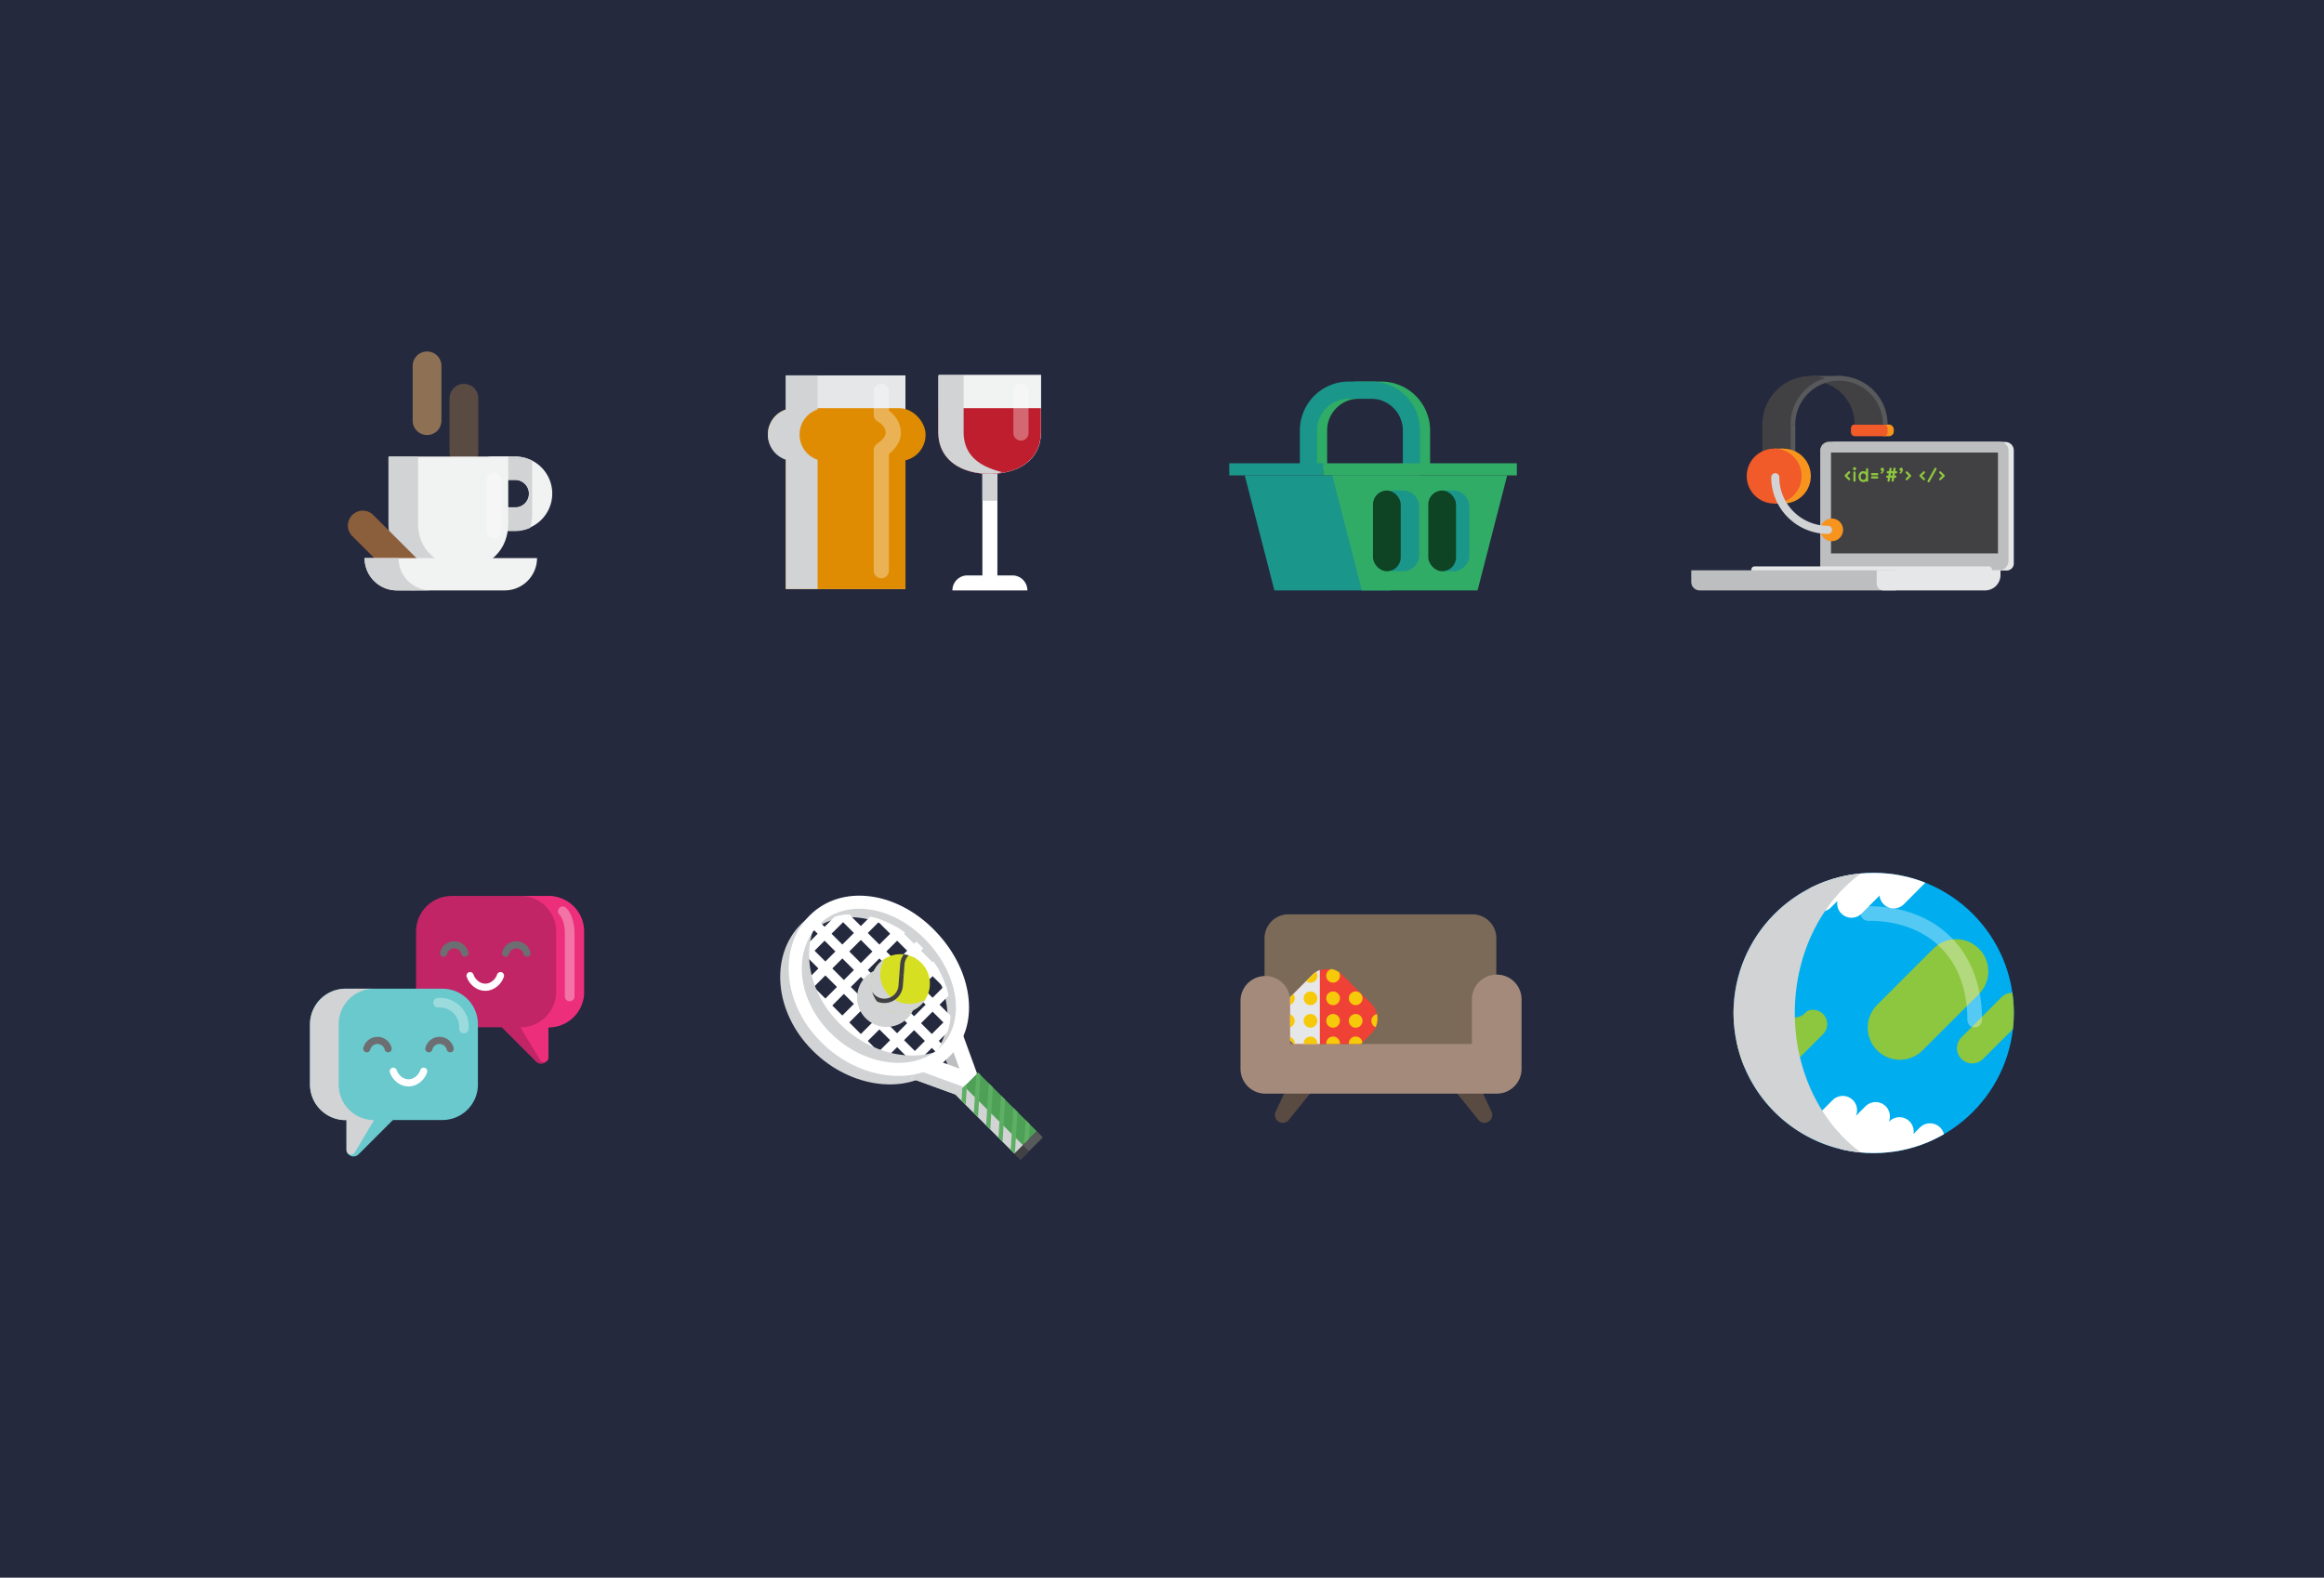 <svg xmlns="http://www.w3.org/2000/svg" xmlns:xlink="http://www.w3.org/1999/xlink" width="1480" height="1005" viewBox="0 0 1480 1005"><defs><style>.cls-1,.cls-10,.cls-14,.cls-16,.cls-30,.cls-39,.cls-40,.cls-41,.cls-42,.cls-43,.cls-44,.cls-45,.cls-47,.cls-5,.cls-50,.cls-51,.cls-54,.cls-57,.cls-58,.cls-59,.cls-6,.cls-60{fill:none;}.cls-2{isolation:isolate;}.cls-3{fill:#24293e;}.cls-4{fill:#f1f2f2;}.cls-5{stroke:#594a42;}.cls-10,.cls-14,.cls-16,.cls-30,.cls-39,.cls-40,.cls-41,.cls-42,.cls-43,.cls-44,.cls-5,.cls-57,.cls-58,.cls-59,.cls-6,.cls-60,.cls-8{stroke-linecap:round;}.cls-16,.cls-30,.cls-39,.cls-40,.cls-41,.cls-42,.cls-43,.cls-44,.cls-45,.cls-47,.cls-5,.cls-50,.cls-51,.cls-54,.cls-57,.cls-58,.cls-59,.cls-6,.cls-60,.cls-8{stroke-miterlimit:10;}.cls-5,.cls-6{stroke-width:18.33px;}.cls-6{stroke:#8e7154;}.cls-7,.cls-9{fill:#d1d3d4;}.cls-24,.cls-59,.cls-60,.cls-7{mix-blend-mode:multiply;}.cls-8{fill:#231f20;stroke:#8b5e3c;stroke-width:18.99px;}.cls-10,.cls-14,.cls-16,.cls-41,.cls-44,.cls-47,.cls-51,.cls-57,.cls-58{stroke:#fff;}.cls-10,.cls-14{stroke-linejoin:round;}.cls-10{stroke-width:9.17px;}.cls-10,.cls-14,.cls-16,.cls-44,.cls-57{opacity:0.33;}.cls-11{fill:#fff;}.cls-12,.cls-24{fill:#e6e7e8;}.cls-13{fill:#df8c02;}.cls-14,.cls-16{stroke-width:9.66px;}.cls-15{fill:#be1e2d;}.cls-17{clip-path:url(#clip-path);}.cls-18{fill:#2fac66;}.cls-19{fill:#1b968b;}.cls-20{fill:#31ac66;}.cls-21{fill:#0e4324;}.cls-22{fill:#d9c5af;}.cls-23{fill:#bcbec0;}.cls-25{fill:#414042;}.cls-26{fill:#8dc63f;}.cls-27{fill:#f7941e;}.cls-28{fill:#f15a29;}.cls-29{fill:#58595b;}.cls-30,.cls-45{stroke:#d1d3d4;}.cls-30{stroke-width:5.16px;}.cls-31{fill:#7b6a58;}.cls-32{fill:#594a42;}.cls-33{fill:#a48a7b;}.cls-34{clip-path:url(#clip-path-2);}.cls-35{fill:#ef4136;}.cls-36{fill:#f7c90b;}.cls-37{fill:#00aeef;}.cls-38{clip-path:url(#clip-path-3);}.cls-39,.cls-40,.cls-42{stroke:#8dc63f;}.cls-39{stroke-width:40.96px;}.cls-40{stroke-width:19.5px;}.cls-41,.cls-42,.cls-43{stroke-width:18.2px;}.cls-43{stroke:#00aeef;}.cls-44{stroke-width:9.32px;}.cls-45,.cls-51{stroke-width:8.34px;}.cls-46{clip-path:url(#clip-path-4);}.cls-47{stroke-width:6.25px;}.cls-48{fill:#4ea056;}.cls-49{clip-path:url(#clip-path-5);}.cls-50{stroke:#5daf63;}.cls-50,.cls-54{stroke-width:2.78px;}.cls-52{fill:#d7df23;}.cls-53{clip-path:url(#clip-path-6);}.cls-54{stroke:#414042;}.cls-55{fill:#c12566;}.cls-56{fill:#ec2e7b;}.cls-57{stroke-width:6.15px;}.cls-58,.cls-60{stroke-width:4.56px;}.cls-59,.cls-60{stroke:#6d6e71;}.cls-59{stroke-width:4.56px;}.cls-61{fill:#6ac9cd;}</style><clipPath id="clip-path"><rect class="cls-1" x="811.74" y="237.92" width="109.9" height="61.7"/></clipPath><clipPath id="clip-path-2"><rect class="cls-1" x="821.56" y="609.49" width="72.2" height="55.56"/></clipPath><clipPath id="clip-path-3"><circle class="cls-1" cx="1193.23" cy="645.28" r="89.25"/></clipPath><clipPath id="clip-path-4"><path class="cls-1" d="M586,602.18c21.48,21.48,25.59,52.05,9.56,68.08l-.18.18c-16,16-46.36,11.68-67.84-9.8l-.24-.24c-21.48-21.48-26.06-52-10-68.07l.18-.18c16-16,46.83-11.69,68.31,9.79Z"/></clipPath><clipPath id="clip-path-5"><rect class="cls-1" x="624.36" y="682.64" width="20.15" height="52.8" transform="translate(-315.54 656.29) rotate(-45)"/></clipPath><clipPath id="clip-path-6"><circle class="cls-1" cx="573.43" cy="626.59" r="18.76" transform="translate(-275.11 589) rotate(-45)"/></clipPath></defs><title>luu-icons</title><g class="cls-2"><g id="Layer_1" data-name="Layer 1"><rect class="cls-3" x="-6.38" y="-13.88" width="1500.95" height="1024.45"/><path class="cls-4" d="M328.12,338H315a23.6,23.6,0,0,1,0-47.2h13.09a23.6,23.6,0,0,1,0,47.2ZM315,305.71a8.72,8.72,0,0,0,0,17.45h13.09a8.72,8.72,0,0,0,0-17.45Z"/><line class="cls-5" x1="295.43" y1="253.66" x2="295.43" y2="287.99"/><line class="cls-6" x1="271.97" y1="233.06" x2="271.97" y2="267.97"/><path class="cls-7" d="M328.12,290.85H315a23.74,23.74,0,0,0,0,47.49h13.09a24.15,24.15,0,0,0,9.66-2.11,39,39,0,0,0,1.13-8.75v-34A25.56,25.56,0,0,0,328.12,290.85Zm0,32.61H315a8.87,8.87,0,0,1,0-17.74h13.09a8.87,8.87,0,0,1,0,17.74Z"/><path class="cls-4" d="M285.62,364.38h0c-21,0-38-10.16-38-31.16V290.83h76.05v42.39C323.64,354.22,306.62,364.38,285.62,364.38Z"/><path class="cls-7" d="M266.25,333.22V290.85H247.37v42.37c0,21,17.13,31.44,38.14,31.44h.05a38.52,38.52,0,0,0,9.36-1.29C278.42,359.21,266.25,351,266.25,333.22Z"/><line class="cls-8" x1="231.03" y1="334.78" x2="262.93" y2="366.68"/><path class="cls-4" d="M232.17,355.5H342a0,0,0,0,1,0,0v0a20.6,20.6,0,0,1-20.6,20.6H252.77a20.6,20.6,0,0,1-20.6-20.6v0A0,0,0,0,1,232.17,355.5Z"/><path class="cls-9" d="M253.8,355.5H232.17a20.6,20.6,0,0,0,20.6,20.6H274.4A20.6,20.6,0,0,1,253.8,355.5Z"/><line class="cls-10" x1="314.7" y1="305.56" x2="314.7" y2="338.3"/><rect class="cls-11" x="625.62" y="248.25" width="9.55" height="126.59"/><rect class="cls-7" x="625.62" y="301.8" width="9.55" height="17.19"/><path class="cls-4" d="M630.39,301.88h0c-18,0-32.62-8.71-32.62-26.73V238.79H663v36.36C663,293.16,648.41,301.88,630.39,301.88Z"/><path class="cls-11" d="M606.51,366.55h47.75a0,0,0,0,1,0,0v0a9.55,9.55,0,0,1-9.55,9.55H616.06a9.55,9.55,0,0,1-9.55-9.55v0A0,0,0,0,1,606.51,366.55Z" transform="translate(1260.78 742.65) rotate(180)"/><rect class="cls-12" x="500.47" y="239.13" width="76.15" height="136.12"/><rect class="cls-13" x="489.02" y="260.02" width="100.41" height="33.69" rx="16.68" ry="16.68"/><rect class="cls-13" x="500.47" y="266.09" width="76.15" height="109.17"/><path class="cls-14" d="M561.24,249.24v15s7.64,3.59,7.64,11.57c0,6.4-7.64,10.89-7.64,10.89v76.87"/><path class="cls-15" d="M597.51,260v15.13c0,18,14.74,26.73,32.75,26.73h0c18,0,32.62-8.71,32.62-26.73V260Z"/><path class="cls-7" d="M613.68,275.15v-36H597.51v36c0,18,14.77,26.65,32.79,26.65h0a32.59,32.59,0,0,0,8-1C624.17,297.29,613.68,290.41,613.68,275.15Z"/><line class="cls-16" x1="650.19" y1="249.24" x2="650.19" y2="275.86"/><path class="cls-7" d="M509.23,277v-.32a16.69,16.69,0,0,1,11.46-15.84V239.13H500.47v21.73A16.69,16.69,0,0,0,489,276.71V277a16.69,16.69,0,0,0,11.46,15.84v82.38h20.22V292.87A16.69,16.69,0,0,1,509.23,277Z"/><g class="cls-17"><path class="cls-18" d="M879.62,356.18H865.34a31.13,31.13,0,0,1-31.1-31.1V274.16a31.13,31.13,0,0,1,31.1-31.1h14.29a31.13,31.13,0,0,1,31.1,31.1v50.92A31.13,31.13,0,0,1,879.62,356.18ZM865.34,254a20.2,20.2,0,0,0-20.17,20.17v50.92a20.2,20.2,0,0,0,20.17,20.17h14.29a20.2,20.2,0,0,0,20.17-20.17V274.16A20.2,20.2,0,0,0,879.62,254Z"/><path class="cls-19" d="M873.2,356.18H858.91a31.13,31.13,0,0,1-31.1-31.1V274.16a31.13,31.13,0,0,1,31.1-31.1H873.2a31.13,31.13,0,0,1,31.1,31.1v50.92A31.13,31.13,0,0,1,873.2,356.18ZM858.91,254a20.2,20.2,0,0,0-20.17,20.17v50.92a20.2,20.2,0,0,0,20.17,20.17H873.2a20.2,20.2,0,0,0,20.17-20.17V274.16A20.2,20.2,0,0,0,873.2,254Z"/></g><polygon class="cls-19" points="885.25 376.1 811.57 376.1 792.7 302.83 904.12 302.83 885.25 376.1"/><polygon class="cls-20" points="940.96 376.1 867.28 376.1 848.41 302.83 959.83 302.83 940.96 376.1"/><rect class="cls-20" x="842.59" y="295.12" width="123.4" height="7.71"/><rect class="cls-19" x="782.82" y="295.12" width="59.77" height="7.71" transform="translate(1625.42 597.95) rotate(180)"/><path class="cls-19" d="M886.13,312.47h7.36a10.31,10.31,0,0,1,10.31,10.31v30.8a10.31,10.31,0,0,1-10.31,10.31h-7.36a0,0,0,0,1,0,0V312.47A0,0,0,0,1,886.13,312.47Z"/><rect class="cls-21" x="874.36" y="312.47" width="17.67" height="51.42" rx="8.84" ry="8.84"/><path class="cls-19" d="M918.08,312.47h7.36a10.31,10.31,0,0,1,10.31,10.31v30.8a10.31,10.31,0,0,1-10.31,10.31h-7.36a0,0,0,0,1,0,0V312.47A0,0,0,0,1,918.08,312.47Z"/><rect class="cls-21" x="909.58" y="312.47" width="17.67" height="51.42" rx="8.84" ry="8.84"/><path class="cls-22" d="M1164.7,281.53h109a5.39,5.39,0,0,1,5.39,5.39v76.38a0,0,0,0,1,0,0H1159.31a0,0,0,0,1,0,0V286.93A5.39,5.39,0,0,1,1164.7,281.53Z"/><path class="cls-12" d="M1168.06,281.53h109a5.39,5.39,0,0,1,5.39,5.39V359a4.33,4.33,0,0,1-4.33,4.33H1162.66a0,0,0,0,1,0,0V286.93A5.39,5.39,0,0,1,1168.06,281.53Z"/><path class="cls-23" d="M1164.7,281.53h109a5.39,5.39,0,0,1,5.39,5.39v70.33a6.05,6.05,0,0,1-6.05,6.05H1159.31a0,0,0,0,1,0,0V286.93A5.39,5.39,0,0,1,1164.7,281.53Z"/><rect class="cls-12" x="1115.29" y="360.79" width="153.32" height="4.53" rx="2.04" ry="2.04"/><path class="cls-23" d="M1077,363.31h124.89a5.39,5.39,0,0,1,5.39,5.39v7.4a0,0,0,0,1,0,0H1077a0,0,0,0,1,0,0v-12.8A0,0,0,0,1,1077,363.31Z" transform="translate(2284.32 739.41) rotate(180)"/><path class="cls-12" d="M1195.14,363.31H1274a0,0,0,0,1,0,0v2.94a9.86,9.86,0,0,1-9.86,9.86h-64.62a4.38,4.38,0,0,1-4.38-4.38v-8.42A0,0,0,0,1,1195.14,363.31Z"/><rect class="cls-24" x="1253.17" y="355.78" width="3.57" height="26.97" rx="1.78" ry="1.78" transform="translate(885.69 1624.22) rotate(-90)"/><rect class="cls-24" x="1234.02" y="365.41" width="3.57" height="7.72" rx="0.95" ry="0.95" transform="translate(866.54 1605.07) rotate(-90)"/><rect class="cls-24" x="1223.68" y="365.41" width="3.57" height="7.72" rx="0.95" ry="0.95" transform="translate(856.2 1594.74) rotate(-90)"/><rect class="cls-25" x="1187.09" y="267.23" width="64.25" height="106.33" transform="translate(1539.61 -898.82) rotate(90)"/><path class="cls-26" d="M1177.55,305.93a.66.66,0,0,1-.49-.22l-2.16-2.16a.65.65,0,0,1,0-1l2.16-2.15a.65.65,0,0,1,.49-.21.73.73,0,0,1,.71.71.66.66,0,0,1-.22.49l-1.66,1.65,1.67,1.66a.66.66,0,0,1,.22.49A.75.75,0,0,1,1177.55,305.93Z"/><path class="cls-26" d="M1181,299.55a1,1,0,1,1,1.05-1A1,1,0,0,1,1181,299.55Zm0,7.32a.69.69,0,0,1-.7-.7v-5.09a.7.7,0,1,1,1.39,0v5.09A.69.69,0,0,1,1181,306.87Z"/><path class="cls-26" d="M1189,306.87a.67.67,0,0,1-.6-.33,3.15,3.15,0,0,1-1.76.54c-2,0-3.07-1.6-3.07-3.46s1.1-3.45,3.07-3.45a2.8,2.8,0,0,1,1.67.49v-1.81a.7.7,0,0,1,1.39,0v7.32A.68.68,0,0,1,1189,306.87Zm-2.36-5.3c-1,0-1.67.72-1.67,2.05s.72,2.06,1.67,2.06,1.67-.72,1.67-2.06S1187.6,301.57,1186.64,301.57Z"/><path class="cls-26" d="M1195.41,302.74h-3.14a.7.7,0,1,1,0-1.39h3.14a.7.7,0,1,1,0,1.39Zm0,2.09h-3.14a.7.7,0,1,1,0-1.39h3.14a.7.7,0,1,1,0,1.39Z"/><path class="cls-26" d="M1198,300.85a1.76,1.76,0,0,0,.65-.76,1.07,1.07,0,1,1,1.12-1,3,3,0,0,1-1.21,2.5.79.79,0,0,1-.37.13.44.44,0,0,1-.46-.46A.48.48,0,0,1,1198,300.85Z"/><path class="cls-26" d="M1207.55,301.5h-.79l-.24,1.44h.59a.7.7,0,0,1,0,1.39h-.81l-.32,1.94a.66.66,0,0,1-.67.59.69.69,0,0,1-.71-.67s0-.1,0-.13l.28-1.72h-1.15l-.33,1.94a.64.64,0,0,1-.66.59.69.69,0,0,1-.71-.67s0-.1,0-.13l.28-1.72h-.57a.7.7,0,0,1,0-1.39h.79l.22-1.44h-.57a.66.66,0,0,1-.68-.7.67.67,0,0,1,.68-.7h.79l.27-1.58a.68.68,0,0,1,.68-.6.68.68,0,0,1,.7.68.65.65,0,0,1,0,.15l-.21,1.34h1.12l.27-1.58a.69.69,0,0,1,1.38.09.65.65,0,0,1,0,.15l-.21,1.34h.57a.68.68,0,0,1,.7.7A.67.67,0,0,1,1207.55,301.5Zm-3.36,0-.23,1.44h1.15l.22-1.44Z"/><path class="cls-26" d="M1210,300.85a1.76,1.76,0,0,0,.65-.76,1.07,1.07,0,1,1,1.12-1,3,3,0,0,1-1.21,2.5.79.79,0,0,1-.37.13.44.44,0,0,1-.46-.46A.48.48,0,0,1,1210,300.85Z"/><path class="cls-26" d="M1216.9,303.56l-2.16,2.16a.65.65,0,0,1-.49.22.76.76,0,0,1-.72-.72.64.64,0,0,1,.22-.49l1.67-1.66-1.66-1.65a.64.64,0,0,1-.22-.49.73.73,0,0,1,.71-.71.69.69,0,0,1,.49.21l2.16,2.15a.64.64,0,0,1,.22.45A.67.67,0,0,1,1216.9,303.56Z"/><path class="cls-26" d="M1225.2,305.93a.66.66,0,0,1-.49-.22l-2.16-2.16a.65.65,0,0,1,0-1l2.16-2.15a.65.65,0,0,1,.49-.21.73.73,0,0,1,.71.71.66.66,0,0,1-.22.49l-1.66,1.65,1.67,1.66a.66.66,0,0,1,.22.49A.75.75,0,0,1,1225.2,305.93Z"/><path class="cls-26" d="M1233.18,299l-4.4,7.88a.63.63,0,0,1-.59.37.73.73,0,0,1-.73-.68.87.87,0,0,1,.1-.37l4.41-7.88a.63.63,0,0,1,.59-.37.7.7,0,0,1,.62,1.05Z"/><path class="cls-26" d="M1238.28,303.56l-2.16,2.16a.65.65,0,0,1-.49.22.76.76,0,0,1-.72-.72.64.64,0,0,1,.22-.49l1.67-1.66-1.66-1.65a.64.64,0,0,1-.22-.49.73.73,0,0,1,.71-.71.69.69,0,0,1,.49.21l2.16,2.15a.64.64,0,0,1,.22.45A.67.67,0,0,1,1238.28,303.56Z"/><rect class="cls-27" x="1196.62" y="270.42" width="9.41" height="7.45" rx="3.05" ry="3.05"/><rect class="cls-28" x="1178.74" y="270.42" width="23.33" height="7.45" rx="2.32" ry="2.32"/><rect class="cls-29" x="1153.2" y="239.51" width="20" height="3.81"/><path class="cls-25" d="M1184.11,270.42h-3a27.89,27.89,0,0,0-55.79,0h-3a30.9,30.9,0,0,1,61.81,0Z"/><path class="cls-25" d="M1182.6,270.42a29.4,29.4,0,1,0-58.8,0h18.67a29.4,29.4,0,0,1,58.8,0Z"/><path class="cls-29" d="M1202.08,270.42h-3a27.89,27.89,0,0,0-55.79,0h-3a30.9,30.9,0,0,1,61.81,0Z"/><rect class="cls-29" x="1140.27" y="270.42" width="3.04" height="20.2"/><rect class="cls-25" x="1122.3" y="268.99" width="17.97" height="20.2"/><circle class="cls-27" cx="1166.53" cy="337.53" r="7.24"/><circle class="cls-27" cx="1135.72" cy="303.27" r="17.48"/><rect class="cls-27" x="1129.84" y="285.79" width="5.88" height="34.97"/><circle class="cls-28" cx="1129.84" cy="303.27" r="17.48"/><path class="cls-30" d="M1164.1,337.53A33.54,33.54,0,0,1,1130.55,304"/><path class="cls-31" d="M820.49,582.45H937.72a15.18,15.18,0,0,1,15.18,15.18v77.42a0,0,0,0,1,0,0H805.31a0,0,0,0,1,0,0V597.63A15.18,15.18,0,0,1,820.49,582.45Z"/><path class="cls-32" d="M816.87,715.27h0a5,5,0,0,0,3.87-1.85l14.88-18.49H818.56l-6.19,13.28A5,5,0,0,0,816.87,715.27Z"/><path class="cls-32" d="M945.39,715.27h0a5,5,0,0,1-3.87-1.85l-14.88-18.49H943.7l6.19,13.28A5,5,0,0,1,945.39,715.27Z"/><path class="cls-33" d="M953.18,696.67H805.78A15.81,15.81,0,0,1,790,680.86V637.55a15.81,15.81,0,1,1,31.62,0v27.5H937.37V636.64a15.81,15.81,0,1,1,31.62,0v44.22A15.81,15.81,0,0,1,953.18,696.67Z"/><g class="cls-34"><rect class="cls-35" x="818.82" y="622.41" width="53.02" height="53.02" rx="13.5" ry="13.5" transform="translate(-211.26 787.8) rotate(-45)"/><path class="cls-24" d="M840.52,617.91a13.43,13.43,0,0,0-4.74,3.06l-18.39,18.39a13.5,13.5,0,0,0,0,19.09l12.94,12.94h10.2Z"/><path class="cls-36" d="M844.58,621.56a4.37,4.37,0,1,0,8-2.41,13.42,13.42,0,0,0-4.6-1.86A4.37,4.37,0,0,0,844.58,621.56Z"/><circle class="cls-36" cx="848.95" cy="635.93" r="4.37"/><circle class="cls-36" cx="863.34" cy="635.93" r="4.37"/><circle class="cls-36" cx="848.95" cy="650.29" r="4.37"/><circle class="cls-36" cx="863.34" cy="650.29" r="4.37"/><path class="cls-36" d="M876.89,646a4.37,4.37,0,0,0-.82,8.34A13.53,13.53,0,0,0,876.89,646Z"/><path class="cls-36" d="M863.34,660.28a4.37,4.37,0,0,0-.6,8.7l4.93-4.93A4.37,4.37,0,0,0,863.34,660.28Z"/><circle class="cls-36" cx="834.56" cy="635.93" r="4.37"/><path class="cls-36" d="M824.55,664.65a4.38,4.38,0,0,0-5.26-4.28l5.17,5.17A4.4,4.4,0,0,0,824.55,664.65Z"/><path class="cls-36" d="M831.8,625a4.37,4.37,0,0,0,6.37-5.87,13.5,13.5,0,0,0-2.39,1.89Z"/><circle class="cls-36" cx="848.95" cy="664.65" r="4.37"/><circle class="cls-36" cx="834.56" cy="664.65" r="4.37"/><circle class="cls-36" cx="820.17" cy="650.29" r="4.37"/><circle class="cls-36" cx="834.56" cy="650.29" r="4.37"/><path class="cls-36" d="M820.17,640.3a4.37,4.37,0,0,0,3.4-7.12l-6.15,6.15A4.35,4.35,0,0,0,820.17,640.3Z"/></g><circle class="cls-37" cx="1193.23" cy="645.28" r="89.25"/><g class="cls-38"><line class="cls-39" x1="1209.89" y1="654.62" x2="1245.74" y2="618.76"/><line class="cls-40" x1="1256" y1="667.66" x2="1281.5" y2="642.16"/><path class="cls-41" d="M1194.46,711.14l-15.07,15.07m-5.85-19-6.56,6.56m42.63,7-17.8,17.8m37.31-13.9-25.6,25.6"/><path class="cls-41" d="M1206,569.59,1221,554.52m-41.92,21,17.8-17.8m-37.31,13.9,25.6-25.6"/><path class="cls-42" d="M1111.58,670.5l30.55-30.55m-6.44,31.26,18.85-18.85m-43.67-6,18.85-18.85"/><path class="cls-43" d="M1143,639l18.85-18.85"/></g><path class="cls-44" d="M1257.53,649.81c.19-18.24-5.34-36.48-18.37-49.51s-31.26-18.55-49.51-18.37"/><path class="cls-7" d="M1143,645.28c0-37.5,16.82-70.39,42.09-88.87a89.24,89.24,0,0,0,0,177.74C1159.81,715.66,1143,682.78,1143,645.28Z"/><path class="cls-45" d="M586.42,600.6c23,23,28.41,56.32,10.29,74.44l-.2.2c-18.12,18.12-52.91,14.19-75.92-8.82l-.26-.26c-23-23-25.46-56.32-7.34-74.44l.2-.2c18.12-18.12,50-14.19,73,8.82Z"/><polygon class="cls-23" points="614.87 691.27 609.96 696.18 599.47 667.37 604.38 662.45 614.87 691.27"/><g class="cls-46"><line class="cls-47" x1="486.07" y1="633.87" x2="573.52" y2="546.43"/><line class="cls-47" x1="497.37" y1="645.17" x2="584.82" y2="557.72"/><line class="cls-47" x1="509.16" y1="656.96" x2="596.61" y2="569.52"/><line class="cls-47" x1="519.97" y1="667.77" x2="607.41" y2="580.32"/><line class="cls-47" x1="531.76" y1="679.56" x2="619.21" y2="592.11"/><line class="cls-47" x1="543.06" y1="690.86" x2="630.5" y2="603.41"/><line class="cls-47" x1="554.36" y1="702.16" x2="641.8" y2="614.71"/><line class="cls-47" x1="565.66" y1="713.46" x2="653.1" y2="626.01"/><line class="cls-47" x1="571.06" y1="708.55" x2="483.61" y2="621.1"/><line class="cls-47" x1="582.36" y1="697.25" x2="494.91" y2="609.8"/><line class="cls-47" x1="594.15" y1="685.46" x2="506.7" y2="598.01"/><line class="cls-47" x1="604.96" y1="674.65" x2="517.51" y2="587.2"/><line class="cls-47" x1="616.75" y1="662.86" x2="529.3" y2="575.41"/><line class="cls-47" x1="628.05" y1="651.56" x2="540.6" y2="564.11"/><line class="cls-47" x1="639.35" y1="640.26" x2="551.9" y2="552.81"/><line class="cls-47" x1="650.65" y1="628.96" x2="563.2" y2="541.51"/></g><polygon class="cls-11" points="621.58 684.56 608.8 697.33 579.99 686.85 592.76 674.07 621.58 684.56"/><rect class="cls-48" x="624.36" y="682.64" width="20.15" height="52.8" transform="translate(-315.54 656.29) rotate(-45)"/><rect class="cls-29" x="644.99" y="726.89" width="20.15" height="5.56" transform="translate(-324.09 676.92) rotate(-45)"/><rect class="cls-25" x="646.83" y="731.32" width="7.64" height="5.56" transform="translate(-328.51 675.09) rotate(-45)"/><polygon class="cls-9" points="613.72 692.42 608.8 697.33 579.99 686.85 584.9 681.93 613.72 692.42"/><polygon class="cls-11" points="622.24 683.9 614.76 691.38 604.27 662.56 611.75 655.08 622.24 683.9"/><rect class="cls-7" x="626.19" y="687.06" width="7.64" height="52.8" transform="translate(-319.97 654.45) rotate(-45)"/><path class="cls-7" d="M534.83,652.18l-.26-.26c-21.14-21.14-24.92-51-11.32-69.75a38.09,38.09,0,0,0-4.66,3.95l-.2.2c-18.12,18.12-15.66,51.44,7.34,74.44l.26.26c23,23,57.79,26.94,75.92,8.82l.2-.2A35.45,35.45,0,0,0,606,665C587.08,678.36,556,673.32,534.83,652.18Z"/><g class="cls-49"><line class="cls-50" x1="628.89" y1="725.51" x2="631.11" y2="689.14"/><line class="cls-50" x1="621.06" y1="717.69" x2="623.29" y2="681.32"/><line class="cls-50" x1="613.23" y1="709.86" x2="615.46" y2="673.49"/><line class="cls-50" x1="636.72" y1="733.34" x2="638.94" y2="696.97"/><line class="cls-50" x1="644.55" y1="741.17" x2="646.77" y2="704.8"/><line class="cls-50" x1="652.38" y1="749" x2="654.6" y2="712.63"/></g><path class="cls-51" d="M591.82,595.19c23,23,28.41,56.32,10.29,74.44l-.2.2C583.79,688,549,684,526,661l-.26-.26c-23-23-25.46-56.32-7.34-74.44l.2-.2c18.12-18.12,50-14.19,73,8.82Z"/><circle class="cls-7" cx="564.59" cy="635.43" r="18.76" transform="translate(-283.95 585.34) rotate(-45)"/><circle class="cls-52" cx="573.43" cy="626.59" r="18.76" transform="translate(-275.11 589) rotate(-45)"/><path class="cls-7" d="M566.07,634a18.76,18.76,0,0,1-2.61-23.25,18.76,18.76,0,1,0,25.86,25.86A18.76,18.76,0,0,1,566.07,634Z"/><g class="cls-53"><path class="cls-54" d="M594.89,622.64l.54-6.93a10.42,10.42,0,0,0-20.79-1.51l-.53,6.81"/><path class="cls-54" d="M594.89,622.64l-.55,7a10.42,10.42,0,0,0,20.79,1.51l.54-6.87"/><path class="cls-54" d="M553.34,619.38l-.55,7a10.42,10.42,0,0,0,20.79,1.51l.54-6.87"/></g><rect class="cls-55" x="264.95" y="570.75" width="106.78" height="83.65" rx="22.59" ry="22.59" transform="translate(636.69 1225.14) rotate(-180)"/><path class="cls-55" d="M312.13,647h36.92v26.14a4.47,4.47,0,0,1-7.62,3.16Z"/><path class="cls-56" d="M331.4,654.43h.22a22.73,22.73,0,0,0,22.56-22.63V593.34a22.66,22.66,0,0,0-21.85-22.57l.74,0h16.41A22.54,22.54,0,0,1,372,593.29v38.54a22.55,22.55,0,0,1-21.23,22.6h-1.53v19.31a2.84,2.84,0,0,1-5.28,1.47Z"/><path class="cls-57" d="M358.42,580.49c3.15,3.15,4.37,9.35,4.37,13.76v40.5"/><path class="cls-58" d="M318.72,621.5c-1.15,3.71-5,7.41-9.68,7.41s-8.52-3.7-9.68-7.41"/><path class="cls-59" d="M322,607.15a7,7,0,0,1,13.58,0"/><path class="cls-60" d="M282.49,607.15a7,7,0,0,1,13.58,0"/><path class="cls-61" d="M220,629.82h61.76a22.59,22.59,0,0,1,22.59,22.59v38.47a22.59,22.59,0,0,1-22.59,22.59h-61.6a22.75,22.75,0,0,1-22.75-22.75V652.41A22.59,22.59,0,0,1,220,629.82Z"/><path class="cls-61" d="M257.61,706.08H220.69v26.14a4.47,4.47,0,0,0,7.62,3.16Z"/><path class="cls-7" d="M238.22,713.51H238a22.49,22.49,0,0,1-22.28-22.63V652.41a22.54,22.54,0,0,1,21.71-22.57l-.88,0H220.14a22.81,22.81,0,0,0-22.72,22.87v38.22a22.7,22.7,0,0,0,21.4,22.6h1.82v19.15a2.85,2.85,0,0,0,5.3,1.46Z"/><path class="cls-57" d="M279,638.76a15.3,15.3,0,0,1,16.41,16.41"/><path class="cls-58" d="M250.47,682.41c1.15,3.71,5,7.41,9.68,7.41s8.52-3.7,9.68-7.41"/><path class="cls-59" d="M247.18,668.07a7,7,0,0,0-13.58,0"/><path class="cls-60" d="M286.7,668.07a7,7,0,0,0-13.58,0"/></g></g></svg>